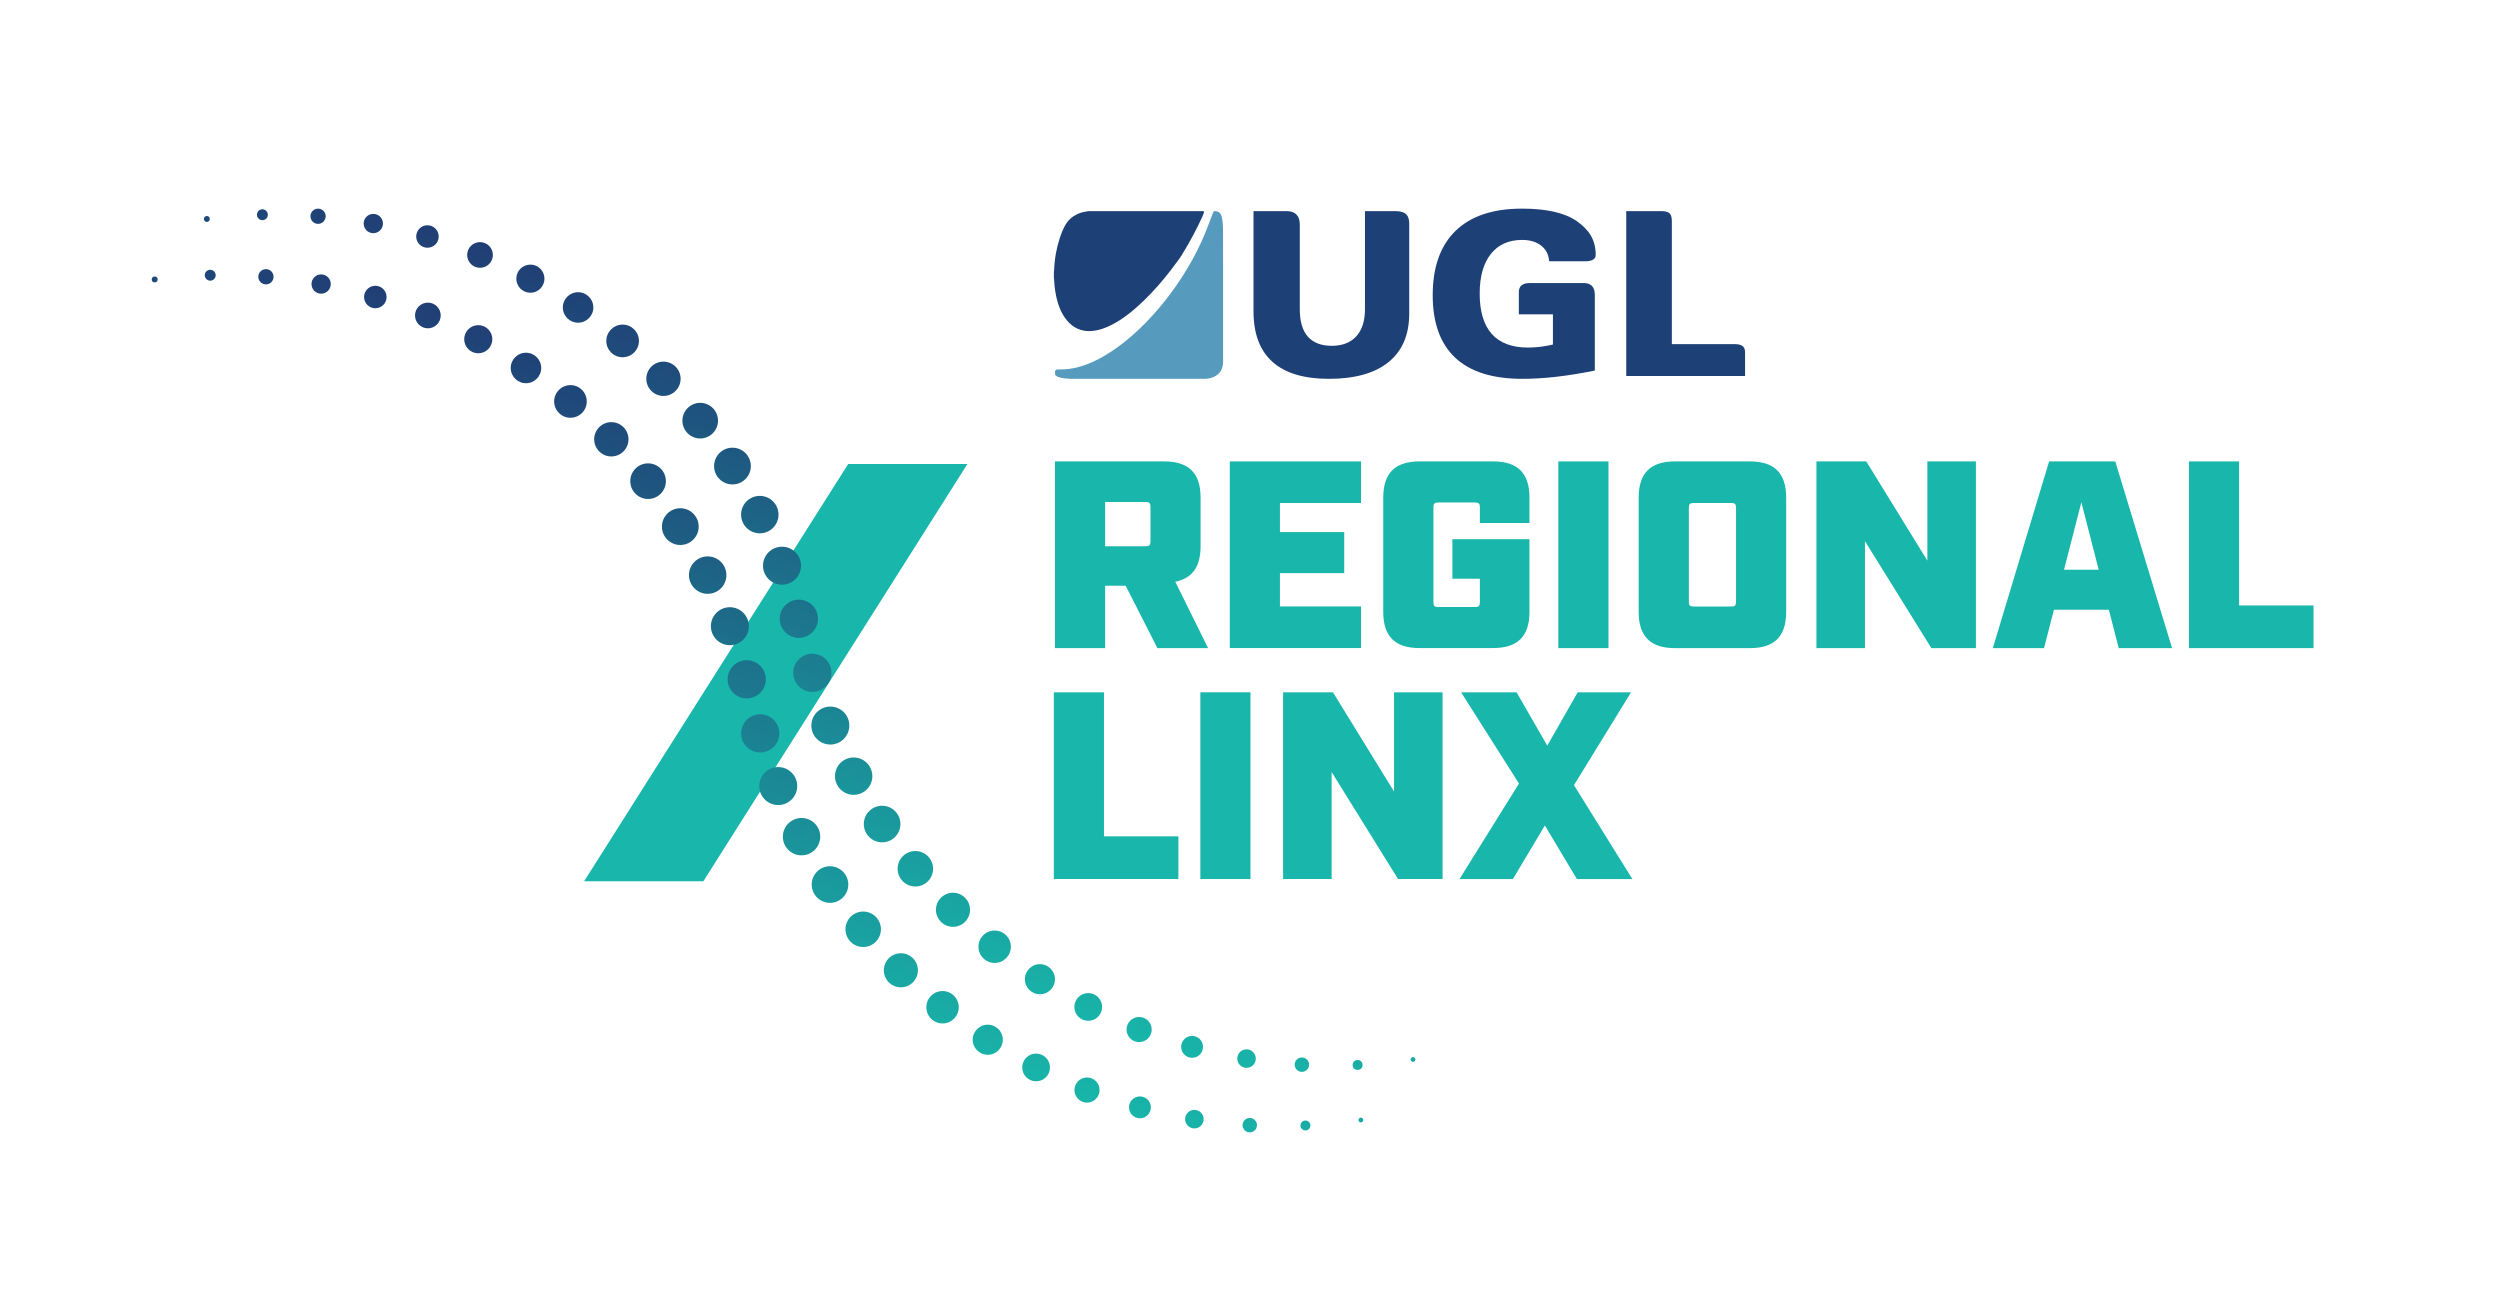 <?xml version="1.0" encoding="utf-8"?>
<!-- Generator: Adobe Illustrator 23.1.0, SVG Export Plug-In . SVG Version: 6.00 Build 0)  -->
<svg version="1.1" id="Layer_1" xmlns="http://www.w3.org/2000/svg" xmlns:xlink="http://www.w3.org/1999/xlink" x="0px" y="0px"
	 viewBox="0 0 655.7 340.94" style="enable-background:new 0 0 655.7 340.94;" xml:space="preserve">
<style type="text/css">
	.st0{fill:#18B6AB;}
	.st1{fill:url(#SVGID_1_);}
	.st2{fill:url(#SVGID_2_);}
	.st3{fill:url(#SVGID_3_);}
	.st4{fill:url(#SVGID_4_);}
	.st5{fill:url(#SVGID_5_);}
	.st6{fill:url(#SVGID_6_);}
	.st7{fill:url(#SVGID_7_);}
	.st8{fill:url(#SVGID_8_);}
	.st9{fill:url(#SVGID_9_);}
	.st10{fill:url(#SVGID_10_);}
	.st11{fill:url(#SVGID_11_);}
	.st12{fill:url(#SVGID_12_);}
	.st13{fill:url(#SVGID_13_);}
	.st14{fill:url(#SVGID_14_);}
	.st15{fill:url(#SVGID_15_);}
	.st16{fill:url(#SVGID_16_);}
	.st17{fill:url(#SVGID_17_);}
	.st18{fill:url(#SVGID_18_);}
	.st19{fill:url(#SVGID_19_);}
	.st20{fill:url(#SVGID_20_);}
	.st21{fill:url(#SVGID_21_);}
	.st22{fill:url(#SVGID_22_);}
	.st23{fill:url(#SVGID_23_);}
	.st24{fill:url(#SVGID_24_);}
	.st25{fill:url(#SVGID_25_);}
	.st26{fill:url(#SVGID_26_);}
	.st27{fill:url(#SVGID_27_);}
	.st28{fill:url(#SVGID_28_);}
	.st29{fill:url(#SVGID_29_);}
	.st30{fill:url(#SVGID_30_);}
	.st31{fill:url(#SVGID_31_);}
	.st32{fill:url(#SVGID_32_);}
	.st33{fill:url(#SVGID_33_);}
	.st34{fill:url(#SVGID_34_);}
	.st35{fill:url(#SVGID_35_);}
	.st36{fill:url(#SVGID_36_);}
	.st37{fill:url(#SVGID_37_);}
	.st38{fill:url(#SVGID_38_);}
	.st39{fill:url(#SVGID_39_);}
	.st40{fill:url(#SVGID_40_);}
	.st41{fill:url(#SVGID_41_);}
	.st42{fill:url(#SVGID_42_);}
	.st43{fill:url(#SVGID_43_);}
	.st44{fill:url(#SVGID_44_);}
	.st45{fill:url(#SVGID_45_);}
	.st46{fill:url(#SVGID_46_);}
	.st47{fill:url(#SVGID_47_);}
	.st48{fill:url(#SVGID_48_);}
	.st49{fill:url(#SVGID_49_);}
	.st50{fill:url(#SVGID_50_);}
	.st51{fill:url(#SVGID_51_);}
	.st52{fill:url(#SVGID_52_);}
	.st53{fill:url(#SVGID_53_);}
	.st54{fill:url(#SVGID_54_);}
	.st55{fill:url(#SVGID_55_);}
	.st56{fill:url(#SVGID_56_);}
	.st57{fill:url(#SVGID_57_);}
	.st58{fill:url(#SVGID_58_);}
	.st59{fill:url(#SVGID_59_);}
	.st60{fill:url(#SVGID_60_);}
	.st61{fill:url(#SVGID_61_);}
	.st62{fill:url(#SVGID_62_);}
	.st63{fill:#1D4077;}
	.st64{fill:#569BBE;}
</style>
<g>
	<g>
		<g>
			<path class="st0" d="M222.46,121.7h31.27l-69.26,109.44h-31.27L222.46,121.7z"/>
		</g>
	</g>
	<g>
		<path class="st0" d="M316.86,169.99h-13.29l-8.33-16.37h-5.39v16.37h-13.15v-48.97h28.68c6.44,0,9.51,3.08,9.51,9.52v12.73
			c0,5.39-2.17,8.4-6.64,9.31L316.86,169.99z M300.49,143.27c0.98,0,1.26-0.28,1.26-1.26v-9.09c0-0.98-0.28-1.26-1.26-1.26h-10.64
			v11.61H300.49z"/>
		<path class="st0" d="M322.55,121.02h34.42v10.91h-21.27v7.62h16.86v10.77h-16.86v8.74h21.27v10.91h-34.42V121.02z"/>
		<path class="st0" d="M362.8,160.48v-29.94c0-6.44,3.08-9.52,9.52-9.52h19.31c6.44,0,9.52,3.08,9.52,9.52v6.64h-13.01v-4.13
			c0-0.98-0.28-1.26-1.26-1.26h-9.66c-0.98,0-1.26,0.28-1.26,1.26v24.9c0,0.98,0.28,1.26,1.26,1.26h9.66c0.98,0,1.26-0.28,1.26-1.26
			v-6.16h-7.21v-10.36h20.22v19.03c0,6.43-3.08,9.51-9.52,9.51h-19.31C365.88,169.99,362.8,166.91,362.8,160.48z"/>
		<path class="st0" d="M408.72,121.02h13.15v48.97h-13.15V121.02z"/>
		<path class="st0" d="M429.79,160.48v-29.94c0-6.44,3.08-9.52,9.52-9.52h19.66c6.44,0,9.51,3.08,9.51,9.52v29.94
			c0,6.43-3.08,9.51-9.51,9.51h-19.66C432.87,169.99,429.79,166.91,429.79,160.48z M454.07,159.08c0.98,0,1.26-0.28,1.26-1.26
			v-24.63c0-0.98-0.28-1.26-1.26-1.26h-9.86c-0.98,0-1.26,0.28-1.26,1.26v24.63c0,0.98,0.28,1.26,1.26,1.26H454.07z"/>
		<path class="st0" d="M476.41,121.02h13.08l16.02,26.03v-26.03h12.73v48.97h-11.68l-17.42-28.06v28.06h-12.73V121.02z"/>
		<path class="st0" d="M553.11,159.92H538.7l-2.59,10.07h-13.43l14.76-48.97h17.35l14.9,48.97H555.7L553.11,159.92z M550.45,149.43
			l-4.55-17.7l-4.55,17.7H550.45z"/>
		<path class="st0" d="M574.12,121.02h13.15v37.78h19.52v11.19h-32.67V121.02z"/>
		<path class="st0" d="M276.4,181.58h13.15v37.78h19.52v11.19H276.4V181.58z"/>
		<path class="st0" d="M314.83,181.58h13.15v48.97h-13.15V181.58z"/>
		<path class="st0" d="M336.53,181.58h13.08l16.02,26.03v-26.03h12.73v48.97h-11.68l-17.42-28.06v28.06h-12.73V181.58z"/>
		<path class="st0" d="M398.4,205.51l-15.18-23.93h14.55l8.05,13.99l7.98-13.99h13.99l-14.97,24.35l15.32,24.63h-14.55l-8.4-14.06
			l-8.39,14.06H382.8L398.4,205.51z"/>
	</g>
	<g>
		<linearGradient id="SVGID_1_" gradientUnits="userSpaceOnUse" x1="39.936" y1="59.79" x2="39.799" y2="60.242">
			<stop  offset="0" style="stop-color:#203C74"/>
			<stop  offset="1" style="stop-color:#18B7AA"/>
		</linearGradient>
		<path class="st1" d="M39.87,60.02L39.87,60.02L39.87,60.02z"/>
		<linearGradient id="SVGID_2_" gradientUnits="userSpaceOnUse" x1="59.305" y1="40.75" x2="14.221" y2="189.333">
			<stop  offset="0" style="stop-color:#203C74"/>
			<stop  offset="1" style="stop-color:#18B7AA"/>
		</linearGradient>
		<path class="st2" d="M54.25,58.21c-0.43,0-0.78-0.35-0.78-0.78c0-0.43,0.35-0.78,0.78-0.78c0.43,0,0.78,0.35,0.78,0.78
			C55.03,57.86,54.68,58.21,54.25,58.21z"/>
		<linearGradient id="SVGID_3_" gradientUnits="userSpaceOnUse" x1="72.34" y1="44.705" x2="27.256" y2="193.288">
			<stop  offset="0" style="stop-color:#203C74"/>
			<stop  offset="1" style="stop-color:#18B7AA"/>
		</linearGradient>
		<path class="st3" d="M68.82,57.75c-0.79,0-1.43-0.64-1.43-1.43s0.64-1.43,1.43-1.43c0.79,0,1.43,0.64,1.43,1.43
			S69.61,57.75,68.82,57.75z"/>
		<linearGradient id="SVGID_4_" gradientUnits="userSpaceOnUse" x1="85.826" y1="48.797" x2="40.741" y2="197.38">
			<stop  offset="0" style="stop-color:#203C74"/>
			<stop  offset="1" style="stop-color:#18B7AA"/>
		</linearGradient>
		<path class="st4" d="M83.42,58.72c-1.1,0-2-0.89-2-2c0-1.1,0.89-2,2-2c1.1,0,2,0.89,2,2C85.42,57.82,84.52,58.72,83.42,58.72z"/>
		<linearGradient id="SVGID_5_" gradientUnits="userSpaceOnUse" x1="99.62" y1="52.983" x2="54.535" y2="201.565">
			<stop  offset="0" style="stop-color:#203C74"/>
			<stop  offset="1" style="stop-color:#18B7AA"/>
		</linearGradient>
		<path class="st5" d="M97.91,61.16c-1.4,0-2.53-1.13-2.53-2.53c0-1.4,1.13-2.53,2.53-2.53c1.4,0,2.53,1.13,2.53,2.53
			C100.44,60.03,99.3,61.16,97.91,61.16z"/>
		<linearGradient id="SVGID_6_" gradientUnits="userSpaceOnUse" x1="113.574" y1="57.217" x2="68.49" y2="205.799">
			<stop  offset="0" style="stop-color:#203C74"/>
			<stop  offset="1" style="stop-color:#18B7AA"/>
		</linearGradient>
		<path class="st6" d="M112.11,64.98c-1.63,0-2.95-1.32-2.95-2.95c0-1.63,1.32-2.95,2.95-2.95s2.95,1.32,2.95,2.95
			C115.07,63.66,113.74,64.98,112.11,64.98z"/>
		<linearGradient id="SVGID_7_" gradientUnits="userSpaceOnUse" x1="127.538" y1="61.454" x2="82.454" y2="210.036">
			<stop  offset="0" style="stop-color:#203C74"/>
			<stop  offset="1" style="stop-color:#18B7AA"/>
		</linearGradient>
		<circle class="st7" cx="125.9" cy="66.87" r="3.37"/>
		<linearGradient id="SVGID_8_" gradientUnits="userSpaceOnUse" x1="141.37" y1="65.651" x2="96.286" y2="214.233">
			<stop  offset="0" style="stop-color:#203C74"/>
			<stop  offset="1" style="stop-color:#18B7AA"/>
		</linearGradient>
		<circle class="st8" cx="139.11" cy="73.09" r="3.69"/>
		<linearGradient id="SVGID_9_" gradientUnits="userSpaceOnUse" x1="154.922" y1="69.763" x2="109.838" y2="218.346">
			<stop  offset="0" style="stop-color:#203C74"/>
			<stop  offset="1" style="stop-color:#18B7AA"/>
		</linearGradient>
		<circle class="st9" cx="151.62" cy="80.64" r="4"/>
		<linearGradient id="SVGID_10_" gradientUnits="userSpaceOnUse" x1="168.053" y1="73.747" x2="122.969" y2="222.33">
			<stop  offset="0" style="stop-color:#203C74"/>
			<stop  offset="1" style="stop-color:#18B7AA"/>
		</linearGradient>
		<circle class="st10" cx="163.3" cy="89.42" r="4.28"/>
		<linearGradient id="SVGID_11_" gradientUnits="userSpaceOnUse" x1="180.625" y1="77.562" x2="135.54" y2="226.144">
			<stop  offset="0" style="stop-color:#203C74"/>
			<stop  offset="1" style="stop-color:#18B7AA"/>
		</linearGradient>
		<circle class="st11" cx="174.01" cy="99.35" r="4.5"/>
		<linearGradient id="SVGID_12_" gradientUnits="userSpaceOnUse" x1="192.501" y1="81.165" x2="147.417" y2="229.748">
			<stop  offset="0" style="stop-color:#203C74"/>
			<stop  offset="1" style="stop-color:#18B7AA"/>
		</linearGradient>
		<circle class="st12" cx="183.65" cy="110.33" r="4.67"/>
		<linearGradient id="SVGID_13_" gradientUnits="userSpaceOnUse" x1="203.553" y1="84.519" x2="158.469" y2="233.101">
			<stop  offset="0" style="stop-color:#203C74"/>
			<stop  offset="1" style="stop-color:#18B7AA"/>
		</linearGradient>
		<circle class="st13" cx="192.11" cy="122.24" r="4.82"/>
		<linearGradient id="SVGID_14_" gradientUnits="userSpaceOnUse" x1="213.66" y1="87.586" x2="168.576" y2="236.168">
			<stop  offset="0" style="stop-color:#203C74"/>
			<stop  offset="1" style="stop-color:#18B7AA"/>
		</linearGradient>
		<circle class="st14" cx="199.28" cy="134.97" r="4.91"/>
		<linearGradient id="SVGID_15_" gradientUnits="userSpaceOnUse" x1="222.714" y1="90.333" x2="177.629" y2="238.915">
			<stop  offset="0" style="stop-color:#203C74"/>
			<stop  offset="1" style="stop-color:#18B7AA"/>
		</linearGradient>
		<circle class="st15" cx="205.1" cy="148.37" r="4.98"/>
		<linearGradient id="SVGID_16_" gradientUnits="userSpaceOnUse" x1="230.629" y1="92.734" x2="185.544" y2="241.317">
			<stop  offset="0" style="stop-color:#203C74"/>
			<stop  offset="1" style="stop-color:#18B7AA"/>
		</linearGradient>
		<circle class="st16" cx="209.52" cy="162.29" r="5.01"/>
		<linearGradient id="SVGID_17_" gradientUnits="userSpaceOnUse" x1="237.809" y1="94.913" x2="192.724" y2="243.496">
			<stop  offset="0" style="stop-color:#203C74"/>
			<stop  offset="1" style="stop-color:#18B7AA"/>
		</linearGradient>
		<circle class="st17" cx="213.06" cy="176.47" r="5.01"/>
		<linearGradient id="SVGID_18_" gradientUnits="userSpaceOnUse" x1="245.974" y1="97.391" x2="200.89" y2="245.973">
			<stop  offset="0" style="stop-color:#203C74"/>
			<stop  offset="1" style="stop-color:#18B7AA"/>
		</linearGradient>
		<circle class="st18" cx="217.78" cy="190.3" r="4.98"/>
		<linearGradient id="SVGID_19_" gradientUnits="userSpaceOnUse" x1="255.264" y1="100.209" x2="210.18" y2="248.792">
			<stop  offset="0" style="stop-color:#203C74"/>
			<stop  offset="1" style="stop-color:#18B7AA"/>
		</linearGradient>
		<circle class="st19" cx="223.9" cy="203.57" r="4.9"/>
		<linearGradient id="SVGID_20_" gradientUnits="userSpaceOnUse" x1="265.584" y1="103.341" x2="220.5" y2="251.923">
			<stop  offset="0" style="stop-color:#203C74"/>
			<stop  offset="1" style="stop-color:#18B7AA"/>
		</linearGradient>
		<circle class="st20" cx="231.36" cy="216.13" r="4.8"/>
		<linearGradient id="SVGID_21_" gradientUnits="userSpaceOnUse" x1="276.823" y1="106.751" x2="231.739" y2="255.334">
			<stop  offset="0" style="stop-color:#203C74"/>
			<stop  offset="1" style="stop-color:#18B7AA"/>
		</linearGradient>
		<circle class="st21" cx="240.08" cy="227.86" r="4.65"/>
		<linearGradient id="SVGID_22_" gradientUnits="userSpaceOnUse" x1="288.859" y1="110.403" x2="243.774" y2="258.986">
			<stop  offset="0" style="stop-color:#203C74"/>
			<stop  offset="1" style="stop-color:#18B7AA"/>
		</linearGradient>
		<circle class="st22" cx="249.95" cy="238.62" r="4.47"/>
		<linearGradient id="SVGID_23_" gradientUnits="userSpaceOnUse" x1="301.558" y1="114.256" x2="256.474" y2="262.839">
			<stop  offset="0" style="stop-color:#203C74"/>
			<stop  offset="1" style="stop-color:#18B7AA"/>
		</linearGradient>
		<circle class="st23" cx="260.88" cy="248.31" r="4.25"/>
		<linearGradient id="SVGID_24_" gradientUnits="userSpaceOnUse" x1="314.791" y1="118.272" x2="269.707" y2="266.854">
			<stop  offset="0" style="stop-color:#203C74"/>
			<stop  offset="1" style="stop-color:#18B7AA"/>
		</linearGradient>
		<circle class="st24" cx="272.75" cy="256.83" r="3.95"/>
		<linearGradient id="SVGID_25_" gradientUnits="userSpaceOnUse" x1="328.415" y1="122.406" x2="283.331" y2="270.988">
			<stop  offset="0" style="stop-color:#203C74"/>
			<stop  offset="1" style="stop-color:#18B7AA"/>
		</linearGradient>
		<path class="st25" d="M285.42,267.74c-2.01,0-3.64-1.63-3.64-3.64c0-2.01,1.63-3.64,3.64-3.64c2.01,0,3.64,1.63,3.64,3.64
			C289.06,266.11,287.43,267.74,285.42,267.74z"/>
		<linearGradient id="SVGID_26_" gradientUnits="userSpaceOnUse" x1="342.288" y1="126.615" x2="297.204" y2="275.198">
			<stop  offset="0" style="stop-color:#203C74"/>
			<stop  offset="1" style="stop-color:#18B7AA"/>
		</linearGradient>
		<circle class="st26" cx="298.77" cy="270.03" r="3.3"/>
		<linearGradient id="SVGID_27_" gradientUnits="userSpaceOnUse" x1="356.265" y1="130.856" x2="311.181" y2="279.439">
			<stop  offset="0" style="stop-color:#203C74"/>
			<stop  offset="1" style="stop-color:#18B7AA"/>
		</linearGradient>
		<path class="st27" d="M312.66,277.44c-1.59,0-2.87-1.29-2.87-2.87s1.29-2.87,2.87-2.87c1.59,0,2.87,1.29,2.87,2.87
			S314.25,277.44,312.66,277.44z"/>
		<linearGradient id="SVGID_28_" gradientUnits="userSpaceOnUse" x1="370.198" y1="135.084" x2="325.114" y2="283.666">
			<stop  offset="0" style="stop-color:#203C74"/>
			<stop  offset="1" style="stop-color:#18B7AA"/>
		</linearGradient>
		<circle class="st28" cx="326.94" cy="277.65" r="2.43"/>
		<linearGradient id="SVGID_29_" gradientUnits="userSpaceOnUse" x1="383.938" y1="139.253" x2="338.854" y2="287.836">
			<stop  offset="0" style="stop-color:#203C74"/>
			<stop  offset="1" style="stop-color:#18B7AA"/>
		</linearGradient>
		<path class="st29" d="M341.46,281.13c-1.05,0-1.89-0.85-1.89-1.89s0.85-1.89,1.89-1.89s1.89,0.85,1.89,1.89
			S342.51,281.13,341.46,281.13z"/>
		<linearGradient id="SVGID_30_" gradientUnits="userSpaceOnUse" x1="397.334" y1="143.318" x2="352.25" y2="291.9">
			<stop  offset="0" style="stop-color:#203C74"/>
			<stop  offset="1" style="stop-color:#18B7AA"/>
		</linearGradient>
		<circle class="st30" cx="356.07" cy="279.32" r="1.3"/>
		<linearGradient id="SVGID_31_" gradientUnits="userSpaceOnUse" x1="410.25" y1="147.237" x2="365.166" y2="295.819">
			<stop  offset="0" style="stop-color:#203C74"/>
			<stop  offset="1" style="stop-color:#18B7AA"/>
		</linearGradient>
		<path class="st31" d="M370.61,278.51c-0.35,0-0.63-0.28-0.63-0.63c0-0.35,0.28-0.63,0.63-0.63c0.35,0,0.63,0.28,0.63,0.63
			C371.23,278.23,370.95,278.51,370.61,278.51z"/>
	</g>
	<g>
		<linearGradient id="SVGID_32_" gradientUnits="userSpaceOnUse" x1="26.28" y1="75.6" x2="26.106" y2="76.176">
			<stop  offset="0" style="stop-color:#203C74"/>
			<stop  offset="1" style="stop-color:#18B7AA"/>
		</linearGradient>
		<path class="st32" d="M26.19,75.89L26.19,75.89L26.19,75.89z"/>
		<linearGradient id="SVGID_33_" gradientUnits="userSpaceOnUse" x1="45.631" y1="56.622" x2="0.547" y2="205.204">
			<stop  offset="0" style="stop-color:#203C74"/>
			<stop  offset="1" style="stop-color:#18B7AA"/>
		</linearGradient>
		<circle class="st33" cx="40.57" cy="73.3" r="0.78"/>
		<linearGradient id="SVGID_34_" gradientUnits="userSpaceOnUse" x1="58.666" y1="60.577" x2="13.581" y2="209.16">
			<stop  offset="0" style="stop-color:#203C74"/>
			<stop  offset="1" style="stop-color:#18B7AA"/>
		</linearGradient>
		<circle class="st34" cx="55.14" cy="72.19" r="1.43"/>
		<linearGradient id="SVGID_35_" gradientUnits="userSpaceOnUse" x1="72.151" y1="64.669" x2="27.067" y2="213.251">
			<stop  offset="0" style="stop-color:#203C74"/>
			<stop  offset="1" style="stop-color:#18B7AA"/>
		</linearGradient>
		<circle class="st35" cx="69.75" cy="72.59" r="2"/>
		<linearGradient id="SVGID_36_" gradientUnits="userSpaceOnUse" x1="85.945" y1="68.854" x2="40.861" y2="217.437">
			<stop  offset="0" style="stop-color:#203C74"/>
			<stop  offset="1" style="stop-color:#18B7AA"/>
		</linearGradient>
		<circle class="st36" cx="84.23" cy="74.5" r="2.53"/>
		<linearGradient id="SVGID_37_" gradientUnits="userSpaceOnUse" x1="99.899" y1="73.088" x2="54.815" y2="221.671">
			<stop  offset="0" style="stop-color:#203C74"/>
			<stop  offset="1" style="stop-color:#18B7AA"/>
		</linearGradient>
		<path class="st37" d="M98.44,80.85c-1.63,0-2.95-1.32-2.95-2.95c0-1.63,1.32-2.95,2.95-2.95c1.63,0,2.95,1.32,2.95,2.95
			C101.39,79.53,100.07,80.85,98.44,80.85z"/>
		<linearGradient id="SVGID_38_" gradientUnits="userSpaceOnUse" x1="113.864" y1="77.326" x2="68.779" y2="225.908">
			<stop  offset="0" style="stop-color:#203C74"/>
			<stop  offset="1" style="stop-color:#18B7AA"/>
		</linearGradient>
		<circle class="st38" cx="112.22" cy="82.74" r="3.37"/>
		<linearGradient id="SVGID_39_" gradientUnits="userSpaceOnUse" x1="127.696" y1="81.523" x2="82.611" y2="230.105">
			<stop  offset="0" style="stop-color:#203C74"/>
			<stop  offset="1" style="stop-color:#18B7AA"/>
		</linearGradient>
		<circle class="st39" cx="125.44" cy="88.97" r="3.69"/>
		<linearGradient id="SVGID_40_" gradientUnits="userSpaceOnUse" x1="141.248" y1="85.635" x2="96.164" y2="234.217">
			<stop  offset="0" style="stop-color:#203C74"/>
			<stop  offset="1" style="stop-color:#18B7AA"/>
		</linearGradient>
		<circle class="st40" cx="137.95" cy="96.51" r="4"/>
		<linearGradient id="SVGID_41_" gradientUnits="userSpaceOnUse" x1="154.379" y1="89.619" x2="109.295" y2="238.202">
			<stop  offset="0" style="stop-color:#203C74"/>
			<stop  offset="1" style="stop-color:#18B7AA"/>
		</linearGradient>
		<circle class="st41" cx="149.62" cy="105.29" r="4.28"/>
		<linearGradient id="SVGID_42_" gradientUnits="userSpaceOnUse" x1="166.95" y1="93.433" x2="121.866" y2="242.016">
			<stop  offset="0" style="stop-color:#203C74"/>
			<stop  offset="1" style="stop-color:#18B7AA"/>
		</linearGradient>
		<circle class="st42" cx="160.34" cy="115.22" r="4.5"/>
		<linearGradient id="SVGID_43_" gradientUnits="userSpaceOnUse" x1="178.827" y1="97.037" x2="133.742" y2="245.62">
			<stop  offset="0" style="stop-color:#203C74"/>
			<stop  offset="1" style="stop-color:#18B7AA"/>
		</linearGradient>
		<circle class="st43" cx="169.98" cy="126.2" r="4.67"/>
		<linearGradient id="SVGID_44_" gradientUnits="userSpaceOnUse" x1="189.879" y1="100.391" x2="144.794" y2="248.973">
			<stop  offset="0" style="stop-color:#203C74"/>
			<stop  offset="1" style="stop-color:#18B7AA"/>
		</linearGradient>
		<circle class="st44" cx="178.43" cy="138.12" r="4.82"/>
		<linearGradient id="SVGID_45_" gradientUnits="userSpaceOnUse" x1="199.986" y1="103.457" x2="154.901" y2="252.04">
			<stop  offset="0" style="stop-color:#203C74"/>
			<stop  offset="1" style="stop-color:#18B7AA"/>
		</linearGradient>
		<circle class="st45" cx="185.61" cy="150.84" r="4.91"/>
		<linearGradient id="SVGID_46_" gradientUnits="userSpaceOnUse" x1="209.039" y1="106.205" x2="163.955" y2="254.787">
			<stop  offset="0" style="stop-color:#203C74"/>
			<stop  offset="1" style="stop-color:#18B7AA"/>
		</linearGradient>
		<circle class="st46" cx="191.43" cy="164.24" r="4.98"/>
		<linearGradient id="SVGID_47_" gradientUnits="userSpaceOnUse" x1="216.954" y1="108.606" x2="171.87" y2="257.189">
			<stop  offset="0" style="stop-color:#203C74"/>
			<stop  offset="1" style="stop-color:#18B7AA"/>
		</linearGradient>
		<circle class="st47" cx="195.85" cy="178.17" r="5.01"/>
		<linearGradient id="SVGID_48_" gradientUnits="userSpaceOnUse" x1="224.134" y1="110.785" x2="179.05" y2="259.368">
			<stop  offset="0" style="stop-color:#203C74"/>
			<stop  offset="1" style="stop-color:#18B7AA"/>
		</linearGradient>
		<circle class="st48" cx="199.39" cy="192.35" r="5.01"/>
		<linearGradient id="SVGID_49_" gradientUnits="userSpaceOnUse" x1="232.299" y1="113.262" x2="187.215" y2="261.845">
			<stop  offset="0" style="stop-color:#203C74"/>
			<stop  offset="1" style="stop-color:#18B7AA"/>
		</linearGradient>
		<circle class="st49" cx="204.11" cy="206.17" r="4.98"/>
		<linearGradient id="SVGID_50_" gradientUnits="userSpaceOnUse" x1="241.589" y1="116.081" x2="196.505" y2="264.664">
			<stop  offset="0" style="stop-color:#203C74"/>
			<stop  offset="1" style="stop-color:#18B7AA"/>
		</linearGradient>
		<circle class="st50" cx="210.23" cy="219.44" r="4.9"/>
		<linearGradient id="SVGID_51_" gradientUnits="userSpaceOnUse" x1="251.91" y1="119.213" x2="206.825" y2="267.795">
			<stop  offset="0" style="stop-color:#203C74"/>
			<stop  offset="1" style="stop-color:#18B7AA"/>
		</linearGradient>
		<circle class="st51" cx="217.69" cy="232" r="4.8"/>
		<linearGradient id="SVGID_52_" gradientUnits="userSpaceOnUse" x1="263.149" y1="122.623" x2="218.065" y2="271.206">
			<stop  offset="0" style="stop-color:#203C74"/>
			<stop  offset="1" style="stop-color:#18B7AA"/>
		</linearGradient>
		<circle class="st52" cx="226.4" cy="243.73" r="4.65"/>
		<linearGradient id="SVGID_53_" gradientUnits="userSpaceOnUse" x1="275.184" y1="126.275" x2="230.1" y2="274.858">
			<stop  offset="0" style="stop-color:#203C74"/>
			<stop  offset="1" style="stop-color:#18B7AA"/>
		</linearGradient>
		<circle class="st53" cx="236.28" cy="254.49" r="4.47"/>
		<linearGradient id="SVGID_54_" gradientUnits="userSpaceOnUse" x1="287.884" y1="130.128" x2="242.799" y2="278.711">
			<stop  offset="0" style="stop-color:#203C74"/>
			<stop  offset="1" style="stop-color:#18B7AA"/>
		</linearGradient>
		<circle class="st54" cx="247.21" cy="264.18" r="4.25"/>
		<linearGradient id="SVGID_55_" gradientUnits="userSpaceOnUse" x1="301.117" y1="134.143" x2="256.032" y2="282.726">
			<stop  offset="0" style="stop-color:#203C74"/>
			<stop  offset="1" style="stop-color:#18B7AA"/>
		</linearGradient>
		<path class="st55" d="M259.07,276.65c-2.18,0-3.95-1.77-3.95-3.95c0-2.18,1.77-3.95,3.95-3.95c2.18,0,3.95,1.77,3.95,3.95
			C263.02,274.88,261.25,276.65,259.07,276.65z"/>
		<linearGradient id="SVGID_56_" gradientUnits="userSpaceOnUse" x1="314.741" y1="138.278" x2="269.657" y2="286.86">
			<stop  offset="0" style="stop-color:#203C74"/>
			<stop  offset="1" style="stop-color:#18B7AA"/>
		</linearGradient>
		<circle class="st56" cx="271.75" cy="279.97" r="3.64"/>
		<linearGradient id="SVGID_57_" gradientUnits="userSpaceOnUse" x1="328.614" y1="142.487" x2="283.53" y2="291.07">
			<stop  offset="0" style="stop-color:#203C74"/>
			<stop  offset="1" style="stop-color:#18B7AA"/>
		</linearGradient>
		<path class="st57" d="M285.1,289.2c-1.82,0-3.3-1.48-3.3-3.3c0-1.82,1.48-3.3,3.3-3.3c1.82,0,3.3,1.48,3.3,3.3
			C288.4,287.73,286.92,289.2,285.1,289.2z"/>
		<linearGradient id="SVGID_58_" gradientUnits="userSpaceOnUse" x1="342.591" y1="146.728" x2="297.507" y2="295.311">
			<stop  offset="0" style="stop-color:#203C74"/>
			<stop  offset="1" style="stop-color:#18B7AA"/>
		</linearGradient>
		<circle class="st58" cx="298.98" cy="290.44" r="2.87"/>
		<linearGradient id="SVGID_59_" gradientUnits="userSpaceOnUse" x1="356.524" y1="150.956" x2="311.439" y2="299.538">
			<stop  offset="0" style="stop-color:#203C74"/>
			<stop  offset="1" style="stop-color:#18B7AA"/>
		</linearGradient>
		<path class="st59" d="M313.26,295.96c-1.34,0-2.43-1.09-2.43-2.43c0-1.34,1.09-2.43,2.43-2.43c1.34,0,2.43,1.09,2.43,2.43
			C315.7,294.87,314.61,295.96,313.26,295.96z"/>
		<linearGradient id="SVGID_60_" gradientUnits="userSpaceOnUse" x1="370.264" y1="155.125" x2="325.179" y2="303.707">
			<stop  offset="0" style="stop-color:#203C74"/>
			<stop  offset="1" style="stop-color:#18B7AA"/>
		</linearGradient>
		<path class="st60" d="M327.79,297c-1.05,0-1.89-0.85-1.89-1.89c0-1.05,0.85-1.89,1.89-1.89s1.89,0.85,1.89,1.89
			C329.68,296.16,328.83,297,327.79,297z"/>
		<linearGradient id="SVGID_61_" gradientUnits="userSpaceOnUse" x1="383.66" y1="159.189" x2="338.575" y2="307.772">
			<stop  offset="0" style="stop-color:#203C74"/>
			<stop  offset="1" style="stop-color:#18B7AA"/>
		</linearGradient>
		<path class="st61" d="M342.39,296.49c-0.72,0-1.3-0.58-1.3-1.3c0-0.72,0.58-1.3,1.3-1.3c0.72,0,1.3,0.58,1.3,1.3
			C343.7,295.91,343.11,296.49,342.39,296.49z"/>
		<linearGradient id="SVGID_62_" gradientUnits="userSpaceOnUse" x1="396.576" y1="163.109" x2="351.491" y2="311.691">
			<stop  offset="0" style="stop-color:#203C74"/>
			<stop  offset="1" style="stop-color:#18B7AA"/>
		</linearGradient>
		<path class="st62" d="M356.93,294.39c-0.35,0-0.63-0.28-0.63-0.63c0-0.35,0.28-0.63,0.63-0.63c0.35,0,0.63,0.28,0.63,0.63
			C357.56,294.11,357.28,294.39,356.93,294.39z"/>
	</g>
	<g>
		<g>
			<path class="st63" d="M285.52,55.38c10.04,0,20.07,0,30.11,0c0.16,0.1,0.18,0.14,0.14,0.33c-0.01,0.04-0.02,0.09-0.03,0.13
				c-0.12,0.3-0.22,0.6-0.35,0.89c-1.55,3.43-3.33,6.73-5.3,9.94c-0.21,0.34-0.4,0.68-0.64,1c-0.78,1.07-1.57,2.15-2.38,3.2
				c-2.15,2.79-4.45,5.44-6.98,7.89c-1.63,1.58-3.34,3.08-5.19,4.4c-1.4,1-2.88,1.89-4.46,2.57c-1.17,0.5-2.37,0.89-3.63,1.04
				c-0.83,0.1-1.66,0.1-2.48-0.04c-1.17-0.2-2.22-0.67-3.15-1.39c-0.89-0.69-1.6-1.54-2.2-2.49c-0.67-1.07-1.15-2.21-1.52-3.41
				c-0.31-1-0.53-2.03-0.69-3.06c-0.12-0.79-0.22-1.59-0.26-2.39c-0.02-0.31-0.04-0.62-0.06-0.93c0-0.06-0.03-0.11-0.04-0.17
				c0-0.54,0-1.09,0-1.63c0.01-0.03,0.03-0.06,0.03-0.09c0.01-0.17,0.03-0.34,0.04-0.5c0.04-0.54,0.06-1.08,0.11-1.62
				c0.08-0.84,0.2-1.68,0.34-2.52c0.25-1.39,0.59-2.76,1.03-4.1c0.35-1.06,0.75-2.09,1.27-3.08c0.37-0.7,0.82-1.35,1.4-1.89
				c1.24-1.16,2.74-1.77,4.4-2C285.19,55.43,285.36,55.4,285.52,55.38z"/>
			<path class="st64" d="M316.41,99.35c-11.94,0-23.87,0-35.81,0c-0.11-0.01-0.21-0.03-0.32-0.03c-0.56-0.02-1.12-0.07-1.67-0.17
				c-0.42-0.07-0.83-0.17-1.22-0.35c-0.19-0.09-0.37-0.2-0.52-0.36c-0.09-0.1-0.16-0.21-0.16-0.35c0-0.21-0.01-0.41,0.01-0.62
				c0.02-0.35,0.24-0.55,0.59-0.56c0.3-0.01,0.61-0.02,0.91-0.02c0.71,0,1.41-0.03,2.11-0.12c0.94-0.12,1.86-0.31,2.77-0.57
				c1.86-0.52,3.62-1.28,5.32-2.18c2.27-1.21,4.39-2.66,6.41-4.25c2.74-2.17,5.26-4.59,7.6-7.19c3.43-3.8,6.44-7.9,9.06-12.3
				c1.62-2.72,3.07-5.53,4.31-8.45c0.85-1.99,1.58-4.02,2.35-6.04c0.07-0.19,0.17-0.35,0.37-0.42c0.1,0,0.2,0,0.29,0
				c0.05,0.01,0.1,0.03,0.15,0.04c0.6,0.05,1.02,0.35,1.27,0.9c0.14,0.3,0.23,0.62,0.29,0.95c0.18,0.9,0.23,1.82,0.25,2.74
				c0.02,0.57,0.01,1.14,0.01,1.71c0,3.6,0.01,7.19,0.01,10.79c0,7.39,0,14.77,0,22.16c0,0.4,0,0.8-0.08,1.2
				c-0.21,1.13-0.77,2.03-1.74,2.66c-0.64,0.42-1.36,0.65-2.11,0.76C316.73,99.31,316.57,99.33,316.41,99.35z"/>
		</g>
		<g>
			<path class="st63" d="M328.77,55.37c0,0,8.04,0,8.62,0c2.15,0,3.52,1.01,3.52,3.51c0,0.31,0,22.26,0,22.26
				c0,3.17,0.7,5.55,2.11,7.15c1.41,1.6,3.5,2.41,6.27,2.41c2.78,0,4.92-0.83,6.44-2.49c1.51-1.66,2.27-4.02,2.27-7.07V55.37
				c0,0,7.43,0,7.96,0c2.95,0,3.65,1.36,3.65,3.31c0,0.63,0,23.55,0,23.55c0,5.55-1.8,9.79-5.41,12.73
				c-3.61,2.93-8.83,4.4-15.67,4.4c-6.55,0-11.48-1.49-14.79-4.46c-3.31-2.97-4.97-7.38-4.97-13.22V55.37z"/>
			<path class="st63" d="M418.29,77.35c0,0.77,0,19.84,0,19.84c-3.58,0.72-6.94,1.27-10.07,1.63c-3.14,0.36-6.12,0.54-8.96,0.54
				c-7.78,0-13.64-1.84-17.58-5.53c-3.94-3.69-5.91-9.15-5.91-16.41c0-7.37,2-12.99,6-16.88c4-3.88,9.81-5.82,17.43-5.82
				c6.49,0,11.3,1.11,14.43,3.34c2.89,2.06,4.89,4.57,4.89,8.81c0,1.01-0.84,1.66-2.76,1.66c-1.16,0-9.46,0-9.46,0
				c-0.1-1.7-0.78-3.06-2.05-4.08c-1.27-1.02-2.95-1.52-5.04-1.52c-3.52,0-6.25,1.23-8.2,3.69c-1.95,2.46-2.92,5.92-2.92,10.38
				c0,4.69,1.06,8.23,3.18,10.6c2.12,2.37,5.28,3.56,9.49,3.56c1.02,0,2.07-0.06,3.17-0.19c1.09-0.13,2.22-0.33,3.37-0.6v-7.92
				h-8.94c0,0,0-4.83,0-5.82c0-2.3,2.04-2.39,2.89-2.39c0.85,0,13.31,0,14.21,0C417.25,74.25,418.29,75.24,418.29,77.35z"/>
			<path class="st63" d="M426.53,98.62V55.37c0,0,8.28,0,9.09,0c2.25,0,2.87,0.66,2.87,2.71c0,0.89,0,32.18,0,32.18s15.68,0,16.55,0
				c2.55,0,2.66,1.3,2.66,2.35c0,0.43,0,6.01,0,6.01H426.53z"/>
		</g>
	</g>
</g>
</svg>
